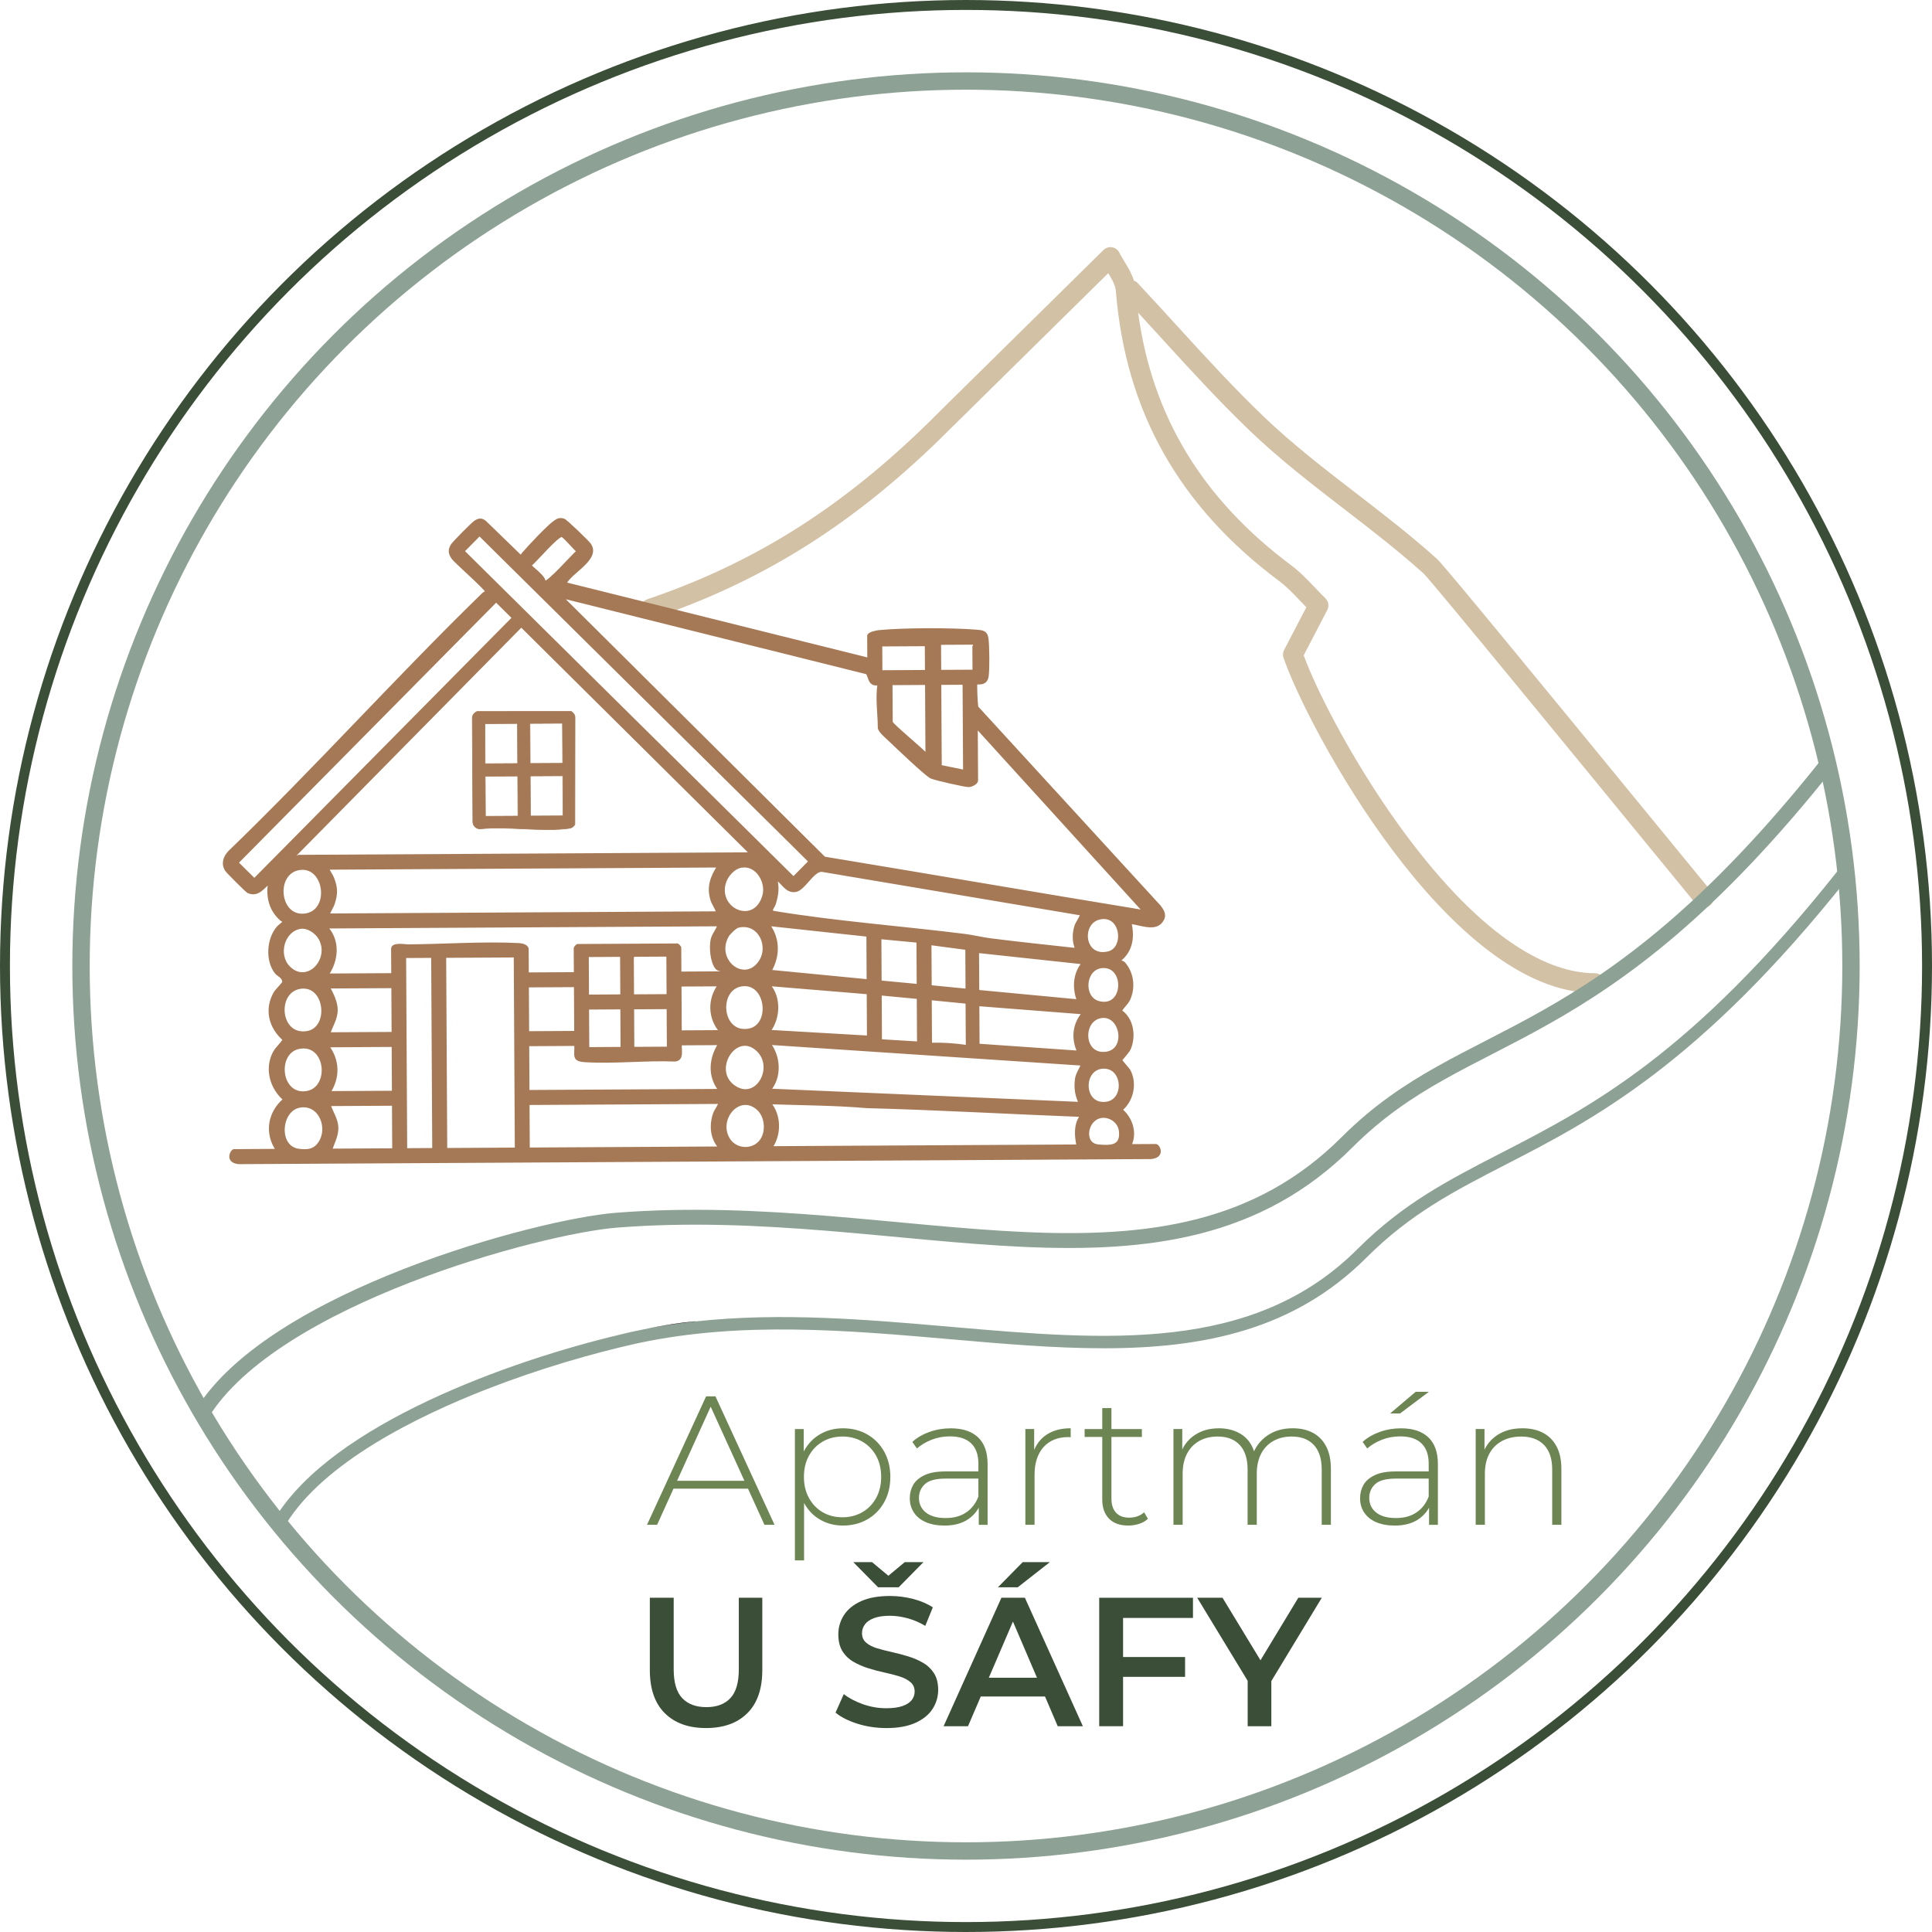 <?xml version="1.0" encoding="UTF-8"?> <svg xmlns="http://www.w3.org/2000/svg" id="Layer_2" data-name="Layer 2" viewBox="0 0 779.12 779.12"><g id="Layer_1-2" data-name="Layer 1"><g><g><circle cx="389.56" cy="389.56" r="356.89" fill="none" stroke="#8da195" stroke-miterlimit="10" stroke-width="7"></circle><circle cx="389.56" cy="389.56" r="387.56" fill="none" stroke="#3b4e37" stroke-miterlimit="10" stroke-width="4"></circle></g><path d="M689.65,365.11c-.75.63-1.67.94-2.58.94-1.14,0-2.27-.48-3.06-1.42-.83-.98-7.22-8.79-16.9-20.61-26.74-32.67-89.37-109.16-92.94-112.67-10.1-9.11-21.22-17.67-31.96-25.95-12.89-9.93-26.21-20.2-38.23-31.72-12.32-11.81-24.14-24.75-35.56-37.27-3.1-3.39-6.26-6.85-9.44-10.3,5.61,41.71,25.89,75.12,61.78,101.9,3.42,2.55,6.35,5.62,9.45,8.87,1.38,1.45,2.82,2.95,4.3,4.41,1.26,1.23,1.56,3.14.75,4.7l-9.52,18.28c5.47,14.99,21.74,46.73,42.91,74.64,33.59,44.26,59.04,53.55,74.49,53.55,2.2,0,4,1.79,4,4s-1.8,4-4,4c-58.82,0-116.19-107.69-125.54-135.21-.35-1.04-.27-2.17.24-3.14l8.97-17.22c-.81-.84-1.61-1.67-2.39-2.49-2.86-3-5.56-5.83-8.44-7.98-40.53-30.23-62.11-68.55-65.99-117.15-.18-2.23-1.59-4.7-3.06-7.12l-62.68,61.78c-.08.08-.16.17-.25.25l-6.63,6.53c-.55.53-1.1,1.06-1.66,1.58-34.77,33.11-70.01,54.68-112.22,69-.43.14-.86.21-1.29.21-1.67,0-3.22-1.05-3.79-2.72-.71-2.09.42-4.36,2.51-5.07,41.44-14.05,76.03-35.34,110.24-68.13.11-.1.22-.21.33-.32,2.63-2.51,5.25-5.1,7.88-7.76l5.29-5.21,60.35-59.48c.92-.9,2.21-1.31,3.49-1.09,1.27.22,2.36,1.04,2.92,2.2.49,1.02,1.2,2.18,1.94,3.4,1.45,2.36,3.03,4.95,3.91,7.85.58.2,1.11.54,1.56,1.02,5.21,5.56,10.44,11.29,15.5,16.83,11.33,12.42,23.05,25.26,35.19,36.89,11.7,11.21,24.85,21.35,37.57,31.15,10.87,8.38,22.1,17.04,32.48,26.39,2.58,2.32,37.77,45.15,93.73,113.5,9.31,11.37,16.03,19.59,16.83,20.53,1.42,1.68,1.2,4.21-.48,5.63Z" fill="#d3c1a6"></path><path d="M737.06,307.91c-93.93,118.29-144.78,103.67-193.8,152.69-71.93,71.93-177.65,22.2-294.72,31.48-31.2,2.47-138.2,31.2-166.97,77.9" fill="none" stroke="#8da195" stroke-linecap="round" stroke-linejoin="round" stroke-width="6"></path><path d="M259.36,536.13c-2.89.6-5.96,1.28-9.16,2.04.02-.02.05-.02.08-.03,3.02-.74,6.05-1.41,9.08-2.01Z"></path><path d="M745.02,354.28c-59.66,75.14-102.89,97.39-137.63,115.27-20.7,10.65-38.58,19.85-56.36,37.63-29.19,29.2-65.81,36.54-105.93,36.54-19.92,0-40.7-1.8-61.87-3.65-41.25-3.58-83.83-7.3-125.33,1.47-.42.09-.83.18-1.25.27-17.25,3.82-39.06,10.11-59.96,18.25-28.66,11.15-66.05,29.67-81.35,54.51-.47.77-1.29,1.19-2.13,1.19-.45,0-.9-.12-1.31-.37-1.18-.72-1.54-2.26-.82-3.44,23.2-37.66,94.45-63.22,139.12-73.78,3.2-.76,6.27-1.44,9.16-2.04,7.05-1.4,14.11-2.46,21.18-3.24,34.51-3.77,69.27-.75,103.13,2.2,62.63,5.45,121.78,10.6,163.83-31.44,18.33-18.33,36.53-27.7,57.6-38.55,36.1-18.58,77.01-39.64,136.01-113.93.86-1.08,2.43-1.26,3.51-.41,1.08.86,1.26,2.44.4,3.52Z" fill="#8da195"></path><path d="M280.54,532.89c-7.07.78-14.13,1.84-21.18,3.24,8.52-1.77,15.62-2.86,20.62-3.26.19-.02.38-.01.56.02Z"></path><g><path d="M284.7,696.87c-7.06,0-12.59-2-16.61-5.99-4.02-4-6.03-9.79-6.03-17.39v-29.16h9.62v28.86c0,5.33,1.15,9.2,3.44,11.62,2.29,2.42,5.54,3.63,9.73,3.63s7.42-1.21,9.69-3.63c2.27-2.42,3.4-6.29,3.4-11.62v-28.86h9.47v29.16c0,7.6-2.01,13.39-6.03,17.39-4.02,4-9.58,5.99-16.69,5.99Z" fill="#3b4e37"></path><path d="M357.37,696.87c-4.05,0-7.91-.58-11.58-1.74-3.68-1.16-6.62-2.65-8.84-4.48l3.33-7.47c2.07,1.63,4.64,2.99,7.7,4.07,3.06,1.09,6.19,1.63,9.4,1.63,2.71,0,4.91-.3,6.59-.89,1.68-.59,2.91-1.39,3.7-2.4.79-1.01,1.18-2.16,1.18-3.44,0-1.58-.57-2.85-1.7-3.81-1.14-.96-2.6-1.73-4.4-2.29-1.8-.57-3.8-1.08-5.99-1.55-2.2-.47-4.39-1.05-6.59-1.74-2.2-.69-4.21-1.57-6.03-2.63-1.83-1.06-3.29-2.48-4.4-4.25-1.11-1.78-1.67-4.04-1.67-6.81s.75-5.39,2.26-7.73c1.5-2.34,3.8-4.22,6.88-5.62,3.08-1.41,6.99-2.11,11.73-2.11,3.11,0,6.19.4,9.25,1.18,3.06.79,5.72,1.92,7.99,3.4l-3.03,7.47c-2.32-1.38-4.71-2.4-7.18-3.07-2.47-.67-4.84-1-7.1-1-2.62,0-4.76.32-6.44.96-1.68.64-2.9,1.49-3.66,2.55-.77,1.06-1.15,2.23-1.15,3.52,0,1.58.55,2.85,1.67,3.81,1.11.96,2.56,1.71,4.37,2.26,1.8.54,3.81,1.06,6.03,1.55,2.22.49,4.41,1.07,6.59,1.74,2.17.67,4.17,1.53,5.99,2.59,1.82,1.06,3.29,2.47,4.4,4.22,1.11,1.75,1.67,3.98,1.67,6.7s-.75,5.32-2.26,7.66c-1.51,2.34-3.81,4.22-6.92,5.62-3.11,1.41-7.03,2.11-11.77,2.11ZM354.11,640.11l-9.99-10.14h7.55l10.14,8.44h-7.1l10.14-8.44h7.55l-9.99,10.14h-8.29Z" fill="#3b4e37"></path><path d="M380.53,696.13l23.31-51.8h9.47l23.38,51.8h-10.14l-19.98-46.69h3.85l-20.05,46.69h-9.84ZM391.26,684.14l2.66-7.55h27.9l2.59,7.55h-33.15ZM402.43,640.11l9.99-10.14h10.95l-12.95,10.14h-7.99Z" fill="#3b4e37"></path><path d="M443.28,696.13v-51.8h37.81v8.14h-28.19v43.66h-9.62ZM452.16,676.22v-7.99h25.75v7.99h-25.75Z" fill="#3b4e37"></path><path d="M503.15,696.13v-20.5l2.22,5.85-22.57-37.15h10.21l18.2,29.97h-5.77l18.13-29.97h9.47l-22.5,37.15,2.15-5.85v20.5h-9.55Z" fill="#3b4e37"></path></g><g><path d="M260.92,614.91l23.83-51.8h3.77l23.83,51.8h-4.07l-22.5-49.43h1.63l-22.42,49.43h-4.07ZM269.65,600.34l1.26-3.18h31.01l1.26,3.18h-33.52Z" fill="#6c8553"></path><path d="M320.56,629.27v-52.98h3.55v12.65l-.59,6.73.74,6.73v26.86h-3.7ZM339.95,615.21c-3.4,0-6.48-.79-9.21-2.37-2.74-1.58-4.91-3.84-6.51-6.77-1.6-2.93-2.4-6.43-2.4-10.47s.8-7.54,2.4-10.47c1.6-2.93,3.77-5.19,6.51-6.77,2.74-1.58,5.81-2.37,9.21-2.37,3.65,0,6.92.83,9.81,2.48,2.89,1.65,5.15,3.96,6.81,6.92,1.65,2.96,2.48,6.36,2.48,10.21s-.83,7.25-2.48,10.21c-1.65,2.96-3.92,5.27-6.81,6.92-2.89,1.65-6.15,2.48-9.81,2.48ZM339.73,611.88c2.96,0,5.62-.68,7.99-2.03,2.37-1.36,4.23-3.27,5.59-5.74,1.36-2.47,2.04-5.3,2.04-8.51s-.68-6.1-2.04-8.55c-1.36-2.44-3.22-4.34-5.59-5.7-2.37-1.36-5.03-2.04-7.99-2.04s-5.61.68-7.95,2.04c-2.34,1.36-4.19,3.26-5.55,5.7-1.36,2.44-2.03,5.29-2.03,8.55s.68,6.04,2.03,8.51c1.36,2.47,3.21,4.38,5.55,5.74,2.34,1.36,4.99,2.03,7.95,2.03Z" fill="#6c8553"></path><path d="M380.8,615.21c-2.86,0-5.34-.46-7.44-1.37-2.1-.91-3.7-2.21-4.81-3.88-1.11-1.68-1.66-3.6-1.66-5.77,0-1.97.46-3.76,1.37-5.37.91-1.6,2.43-2.91,4.55-3.92,2.12-1.01,4.96-1.52,8.51-1.52h14.21v2.89h-14.13c-4,0-6.8.74-8.4,2.22-1.6,1.48-2.41,3.33-2.41,5.55,0,2.47.94,4.44,2.81,5.92,1.87,1.48,4.51,2.22,7.92,2.22s6.01-.74,8.25-2.22c2.24-1.48,3.91-3.63,5-6.44l1.04,2.52c-1.04,2.81-2.8,5.04-5.29,6.7-2.49,1.65-5.66,2.48-9.51,2.48ZM394.71,614.91v-8.81l-.15-1.33v-14.5c0-3.6-.97-6.34-2.92-8.21-1.95-1.87-4.8-2.81-8.55-2.81-2.66,0-5.14.46-7.44,1.37-2.29.91-4.25,2.08-5.88,3.51l-1.85-2.66c1.92-1.73,4.24-3.07,6.96-4.03,2.71-.96,5.55-1.44,8.51-1.44,4.78,0,8.46,1.21,11.03,3.63,2.56,2.42,3.85,6.02,3.85,10.8v24.49h-3.55Z" fill="#6c8553"></path><path d="M413.5,614.91v-38.63h3.55v10.58l-.37-1.18c1.08-3.11,2.91-5.5,5.48-7.18,2.56-1.68,5.77-2.52,9.62-2.52v3.63c-.15,0-.3-.01-.44-.04-.15-.02-.3-.04-.44-.04-4.29,0-7.65,1.34-10.06,4.03-2.42,2.69-3.63,6.43-3.63,11.21v20.13h-3.7Z" fill="#6c8553"></path><path d="M437.4,579.47v-3.18h23.09v3.18h-23.09ZM455.02,615.21c-3.4,0-6.01-.94-7.81-2.81-1.8-1.87-2.7-4.44-2.7-7.7v-36.85h3.7v36.48c0,2.47.62,4.37,1.85,5.7,1.23,1.33,3.01,2,5.33,2s4.41-.71,5.99-2.15l1.55,2.59c-.99.94-2.18,1.63-3.59,2.07-1.41.44-2.85.67-4.33.67Z" fill="#6c8553"></path><path d="M473.22,614.91v-38.63h3.55v10.66l-.52-1.18c1.13-3.01,3.03-5.39,5.7-7.14,2.66-1.75,5.87-2.63,9.62-2.63s7.09.97,9.73,2.92c2.64,1.95,4.3,4.85,5,8.69l-1.26-.52c1.04-3.3,2.98-5.98,5.85-8.03,2.86-2.05,6.34-3.07,10.43-3.07,3.11,0,5.81.6,8.1,1.81,2.29,1.21,4.08,3.03,5.37,5.48,1.28,2.44,1.92,5.46,1.92,9.06v22.57h-3.7v-22.27c0-4.34-1.06-7.65-3.18-9.92-2.12-2.27-5.08-3.4-8.88-3.4-2.91,0-5.43.62-7.55,1.85-2.12,1.23-3.75,2.96-4.88,5.18-1.14,2.22-1.7,4.88-1.7,7.99v20.57h-3.7v-22.27c0-4.34-1.06-7.65-3.18-9.92-2.12-2.27-5.08-3.4-8.88-3.4-2.91,0-5.43.62-7.55,1.85-2.12,1.23-3.75,2.96-4.88,5.18-1.14,2.22-1.7,4.88-1.7,7.99v20.57h-3.7Z" fill="#6c8553"></path><path d="M562.39,615.21c-2.86,0-5.34-.46-7.44-1.37-2.1-.91-3.7-2.21-4.81-3.88-1.11-1.68-1.66-3.6-1.66-5.77,0-1.97.46-3.76,1.37-5.37.91-1.6,2.43-2.91,4.55-3.92,2.12-1.01,4.96-1.52,8.51-1.52h14.21v2.89h-14.13c-4,0-6.8.74-8.4,2.22-1.6,1.48-2.41,3.33-2.41,5.55,0,2.47.94,4.44,2.81,5.92,1.87,1.48,4.51,2.22,7.92,2.22s6.01-.74,8.25-2.22c2.24-1.48,3.91-3.63,5-6.44l1.04,2.52c-1.04,2.81-2.8,5.04-5.29,6.7-2.49,1.65-5.66,2.48-9.51,2.48ZM576.3,614.91v-8.81l-.15-1.33v-14.5c0-3.6-.97-6.34-2.92-8.21-1.95-1.87-4.8-2.81-8.55-2.81-2.66,0-5.14.46-7.44,1.37-2.29.91-4.25,2.08-5.88,3.51l-1.85-2.66c1.92-1.73,4.24-3.07,6.96-4.03,2.71-.96,5.55-1.44,8.51-1.44,4.78,0,8.46,1.21,11.03,3.63,2.56,2.42,3.85,6.02,3.85,10.8v24.49h-3.55ZM560.61,570l10.29-8.73h5.33l-11.62,8.73h-4Z" fill="#6c8553"></path><path d="M595.1,614.91v-38.63h3.55v10.73l-.52-1.18c1.18-3.06,3.13-5.46,5.85-7.21,2.71-1.75,6.04-2.63,9.99-2.63,3.16,0,5.91.6,8.25,1.81,2.34,1.21,4.17,3.03,5.48,5.48,1.31,2.44,1.96,5.46,1.96,9.06v22.57h-3.7v-22.27c0-4.34-1.1-7.65-3.29-9.92-2.2-2.27-5.27-3.4-9.21-3.4-3.01,0-5.62.62-7.84,1.85-2.22,1.23-3.91,2.96-5.07,5.18-1.16,2.22-1.74,4.88-1.74,7.99v20.57h-3.7Z" fill="#6c8553"></path></g><g><path d="M192.35,286.93l37.97-.05c.87.6,1.58,1.35,1.56,2.48l-.05,43.15c-.66,1.01-1.28,1.4-2.48,1.56-10.82,1.48-24.71-1-35.87.2-1.47-.02-2.75-1.26-2.79-2.76l-.23-41.92c0-1.23.83-2.14,1.88-2.65ZM208.67,291.77l-13.12.07.09,16.14,13.12-.07-.09-16.14ZM226.83,291.67l-13.12.07.09,16.14,13.12-.07-.09-16.14ZM208.79,312.96l-13.12.07.09,16.14,13.12-.07-.09-16.14ZM226.95,312.86l-13.12.07.09,16.14,13.12-.07-.09-16.14Z" fill="#a67956" stroke="#a67956" stroke-miterlimit="10" stroke-width=".25"></path><path d="M111.76,463.83c-4.7-6.79-3.36-15.16,2.9-20.45-5.32-4.57-7.52-12.31-4.22-18.73,1.12-2.18,2.91-3.38,4.06-5.41-5.63-4.88-7.5-12.13-3.7-18.81.65-1.14,3.51-3.87,3.51-4.37-.02-2.17-2.09-2.67-2.96-3.75-3.92-4.83-3.36-13.63.66-18.29.64-.74,2.94-2.35,2.76-2.53-.05-.05-.83-.15-1.25-.51-4.56-3.87-5.89-9.35-4.89-15.1-2.58,2.07-4.56,5.49-8.54,3.82-.58-.24-8.38-8.03-8.86-8.79-1.62-2.55-.77-5.23,1.18-7.31,34.88-33.67,67.43-70,102.07-103.74.51-.49,1.02-.99,1.78-1.01.55-.8-12.51-12.09-13.7-13.79-1.31-1.87-1.49-3.29-.26-5.27.63-1.02,8.25-8.71,9.28-9.38,1.47-.95,2.54-1.14,3.99-.02l14.72,14.27c0-.62.35-1.09.73-1.53,2.49-2.87,9.8-10.71,12.57-12.67,1.33-.94,2.11-1.34,3.8-.81.86.27,9.57,8.66,10.39,9.79,4.04,5.57-6.5,10.69-9.27,14.95-.33.51-.81.38,0,1.02l121.75,30.34-.05-9.33c0-1.08,3.32-1.72,4.26-1.81,9.7-.96,29.1-.99,38.88-.21,2.73.22,4.43.22,4.8,3.26.36,2.99.48,12.24.04,15.11-.56,3.68-4.11,2.46-4.49,2.83-.34.33.1,8.26.31,9.57l73.6,80.3c1.64,2.09,2.55,3.87.71,6.24-2.75,3.56-8.87.69-12.54.39,1.32,5.55.66,11.14-3.95,14.91-.3,1.03.85.69,1.52,1.47,3.34,3.91,4.08,9.42,2.1,14.15-.9,2.16-2.5,3.12-3.52,5.05,4.74,3.16,5.76,10.05,3.64,15.13-.65,1.56-3.43,4.33-3.48,4.62-.09.55,2.84,3.37,3.43,4.54,2.59,5.2,1.06,11.88-3.34,15.57,4.12,3.45,6.02,9.34,3.6,14.36l10.34-.06c1.1,0,3.54,4.54-1.97,5.08l-367.79,2.05c-5.44-.46-2.92-5.05-2.02-5.06l17.4-.1ZM193.38,215.65l-6.55,6.62,133.16,131.74,6.55-6.62-133.16-131.74ZM219.46,234.71c1.18,1.13,12.06-11.36,13.54-12.44-1.28-.86-5.43-6.01-6.4-6.19-1.76-.33-10.69,10.3-12.72,11.85,0,.73,6.18,4.83,5.58,6.78ZM393.81,293.27l.12,21.44c0,1.16-2.13,2.17-3.26,2.2-1.56.03-13.47-2.71-15.11-3.41-2.06-.88-14.64-12.95-17.3-15.48-1.18-1.12-3.32-2.91-3.76-4.32-.02-5.96-1.05-11.96-.13-17.87-4.27.86-3.57-3.63-4.9-4.44l-122.93-30.66,105.88,105.22c42.35,6.99,84.64,14.29,126.99,21.23.86.14,1.62.54,2.4.87l-68.01-74.79ZM200.07,242.34l-104.39,105.55,6.89,6.82,104.39-105.55-6.89-6.82ZM302.79,344.22l-92.57-91.79-91.54,92.82c0,1.24,1.48-.01,1.76-.02l182.36-1.01ZM392.68,270.57l-.05-9.84c0-.08.86-1.27-.26-1.26l-13.37.07.06,11.1,13.62-.08ZM355.29,260.19l.06,10.59,18.16-.1-.06-10.59-18.16.1ZM373.54,275.72l-14.12.08.09,15.39c0,.97,12.75,11.33,14.2,13.29l-.16-28.75ZM388.67,275.64l-9.58.05.19,33.29,9.6,1.96-.2-35.31ZM120.59,350.4c-10.14,1.68-8.44,19.95,2.46,18.49,10.74-1.43,8.26-20.27-2.46-18.49ZM289.7,349.34l-157.39.88c.35,1.43,1.35,2.43,1.92,3.89,1.48,3.81,1.57,6.18.32,10.11-.57,1.79-1.59,2.98-2.13,4.66l156.88-.87c-.44-1.82-1.68-3.21-2.27-5.06-1.64-5.14-.14-9.26,2.68-13.61ZM299.17,349.38c-3.37.49-6.28,3.9-7.06,7.1-2.65,10.76,12.47,16.92,15.85,4.64,1.49-5.43-2.75-12.61-8.78-11.73ZM436.1,368.7l-104.78-17.63c-3.78.16-7.07,7.7-10.59,8.17-3.7.5-5.12-3.35-7.8-4.99.91,3.85.56,6.54-.57,10.23-.47,1.54-2.34,3.02-.12,3.39,24.91,4.12,51.46,6.08,76.65,9.23,3.59.45,7.14,1.36,10.75,1.81,11.47,1.45,23.04,2.66,34.51,3.91-1.38-2.99-1.3-6.47-.3-9.57.26-.82,2.52-4.31,2.24-4.55ZM443.54,370.29c-8.15,1.72-6.91,16.3,3.39,13.88,7.09-1.66,5.58-15.78-3.39-13.88ZM289.83,373.05l-157.13.87c-.21,0-.89-1.29-.75.25,4.77,5.44,4.07,13.17.1,18.92l26.23-.15-.06-10.34c-.01-2.23,5.28-1.27,6.28-1.27,14.37-.07,30.88-1.27,44.92-.5,1.16.06,3.28.6,3.28,1.98l.05,9.84,19.17-.11-.06-10.34c0-.09.77-.89,1.01-1.01l40.34-.22c.24.11,1.02.91,1.02,1l.06,10.34,16.65-.09c.26-1.55-1.04-.68-1.98-1.8-2.06-2.46-2.52-8.25-1.91-11.32.44-2.2,2.14-3.95,2.77-6.04ZM121.23,374.08c-6.96,1-9.79,11.03-4.61,16.09,7.3,7.12,16.92-3.05,12.42-11.54-1.36-2.55-4.83-4.98-7.81-4.55ZM349.89,377.25l-39.88-4.31c4.12,5.69,4.1,12.65.61,18.65l39.37,3.82-.1-18.16ZM297.76,373.61c-1.2.28-3.67,2.69-4.3,3.77-5.62,9.78,6.53,19.56,12.82,10.67,4.57-6.47-.19-16.4-8.52-14.44ZM370.08,379.66l-15.14-1.43.1,17.66,15.14,1.43-.1-17.66ZM389.77,382.58l-14.64-1.94.1,17.15,14.64,1.43-.09-16.65ZM394.32,383.81l.09,15.89,40.38,3.81c-1.95-5.05-1.63-10.88,1.94-15.14l-42.4-4.56ZM174.38,385.79l-11.1.06.43,77.68,11.1-.06-.43-77.68ZM207.68,385.61l-28.25.16.43,77.68,28.25-.16-.43-77.68ZM236.94,385.45l.09,16.14,13.62-.08-.09-16.14-13.62.08ZM269.22,385.27l-13.37.07c-.05,0-.75.71-.75.76l.09,15.39,14.12-.08-.09-16.14ZM444.18,389.94c-7.11.84-7.89,12.67-.85,14.32,10.55,2.48,10.78-15.5.85-14.32ZM120.85,398.31c-9.88,1.77-8.41,19.83,2.98,17.99,9.65-1.55,7.72-19.91-2.98-17.99ZM158.31,397.99l-25.73.14c1.45,2.76,3.16,6.08,3.12,9.31-.05,3.39-2.01,6.26-3.01,9.35l25.73-.14-.1-18.66ZM231.96,397.58l-19.17.11.1,18.66,19.17-.11-.1-18.66ZM289.97,397.26l-15.64.09.1,18.66,16.14-.09c-4.67-5.34-4.78-13-.61-18.66ZM298.92,397.31c-9.88,1.69-8.35,19.94,2.98,18.01,9.63-1.64,7.43-19.79-2.98-18.01ZM350.02,400.46l-39.87-3.3c4.41,5.09,4.1,13.36.1,18.65l39.87,2.31-.1-17.66ZM370.21,402.36l-15.14-1.43.1,18.66,15.14.92-.1-18.16ZM389.89,404.27l-14.64-1.43.1,18.16c4.88-.12,9.81.2,14.63.93l-.1-17.66ZM394.44,405.25l.09,16.14,40.37,2.8c-2.48-5.32-1.98-11.18,1.93-15.64l-42.39-3.3ZM237.05,406.63l.09,16.14,13.62-.08-.09-16.14-13.62.08ZM269.34,406.45l-14.12.08.09,16.14,14.12-.08-.09-16.14ZM443.77,410.13c-7.88,1.58-7.21,15.95,2.45,14.48,8.69-1.33,5.88-16.15-2.45-14.48ZM158.44,421.7l-26.23.15c4.35,5.76,4.44,12.62.61,18.66l25.73-.14-.1-18.66ZM232.09,421.29l-19.17.11.1,18.66,77.18-.43c-4.45-5.7-3.84-12.78-.1-18.66l-15.64.09c-.17,2.41,1,6.28-2.26,6.52-11.86-.46-24.55,1-36.31.27-5.03-.31-3.58-2.15-3.8-6.56ZM436.44,429.24l-126.16-8.38c4.09,5.19,4.53,13.57.1,18.65l125.13,5.36c-1.47-3.06-1.94-5.88-1.56-9.32.28-2.58,1.63-4.07,2.49-6.32ZM120.47,422.53c-9.34,1.95-7.79,19.43,2.97,17.99,10.29-1.38,8.55-20.4-2.97-17.99ZM305.57,423.59c-8.85-8.56-19.49,8.52-8.98,14.92,8.78,5.35,16.07-8.06,8.98-14.92ZM445.28,430.46c-8.6-.11-9.06,13.71-.94,14.39,9.7.81,9.5-14.28.94-14.39ZM158.57,445.41l-25.73.14c1,3.08,3.08,5.93,3.12,9.32.03,3.13-1.55,5.99-2.51,8.84l25.22-.14-.1-18.16ZM290.23,444.68l-77.18.43.1,18.16,77.18-.43c-3.47-3.64-3.87-8.96-2.33-13.59.55-1.66,1.83-2.92,2.23-4.57ZM311.02,462.72l123.59-.69c-.82-4.17-1.22-8.51,1.45-12.11-28.92-1.11-57.67-2.78-86.56-3.54-12.96-1.12-26.24-1.12-39.08-1.57,4.16,4.95,4.28,12.65.6,17.91ZM120.61,446.24c-7.81,1.64-8.94,16.5-.03,17.55,3.12.37,5.79.25,7.82-2.33,4.92-6.24.58-16.98-7.79-15.23ZM305.71,447.29c-7.36-6.82-16.65,3.68-11.97,11.85,2.99,5.22,10.92,5.25,13.74-.17,1.86-3.58,1.24-8.9-1.77-11.68ZM440.77,452.08c-3,3.06-3.07,9.46,2.12,9.94,5.06.46,9.54.45,8.84-5.89-.57-5.17-7.23-7.86-10.96-4.05Z" fill="#a67956" stroke="#a67956" stroke-miterlimit="10"></path></g></g></g></svg> 